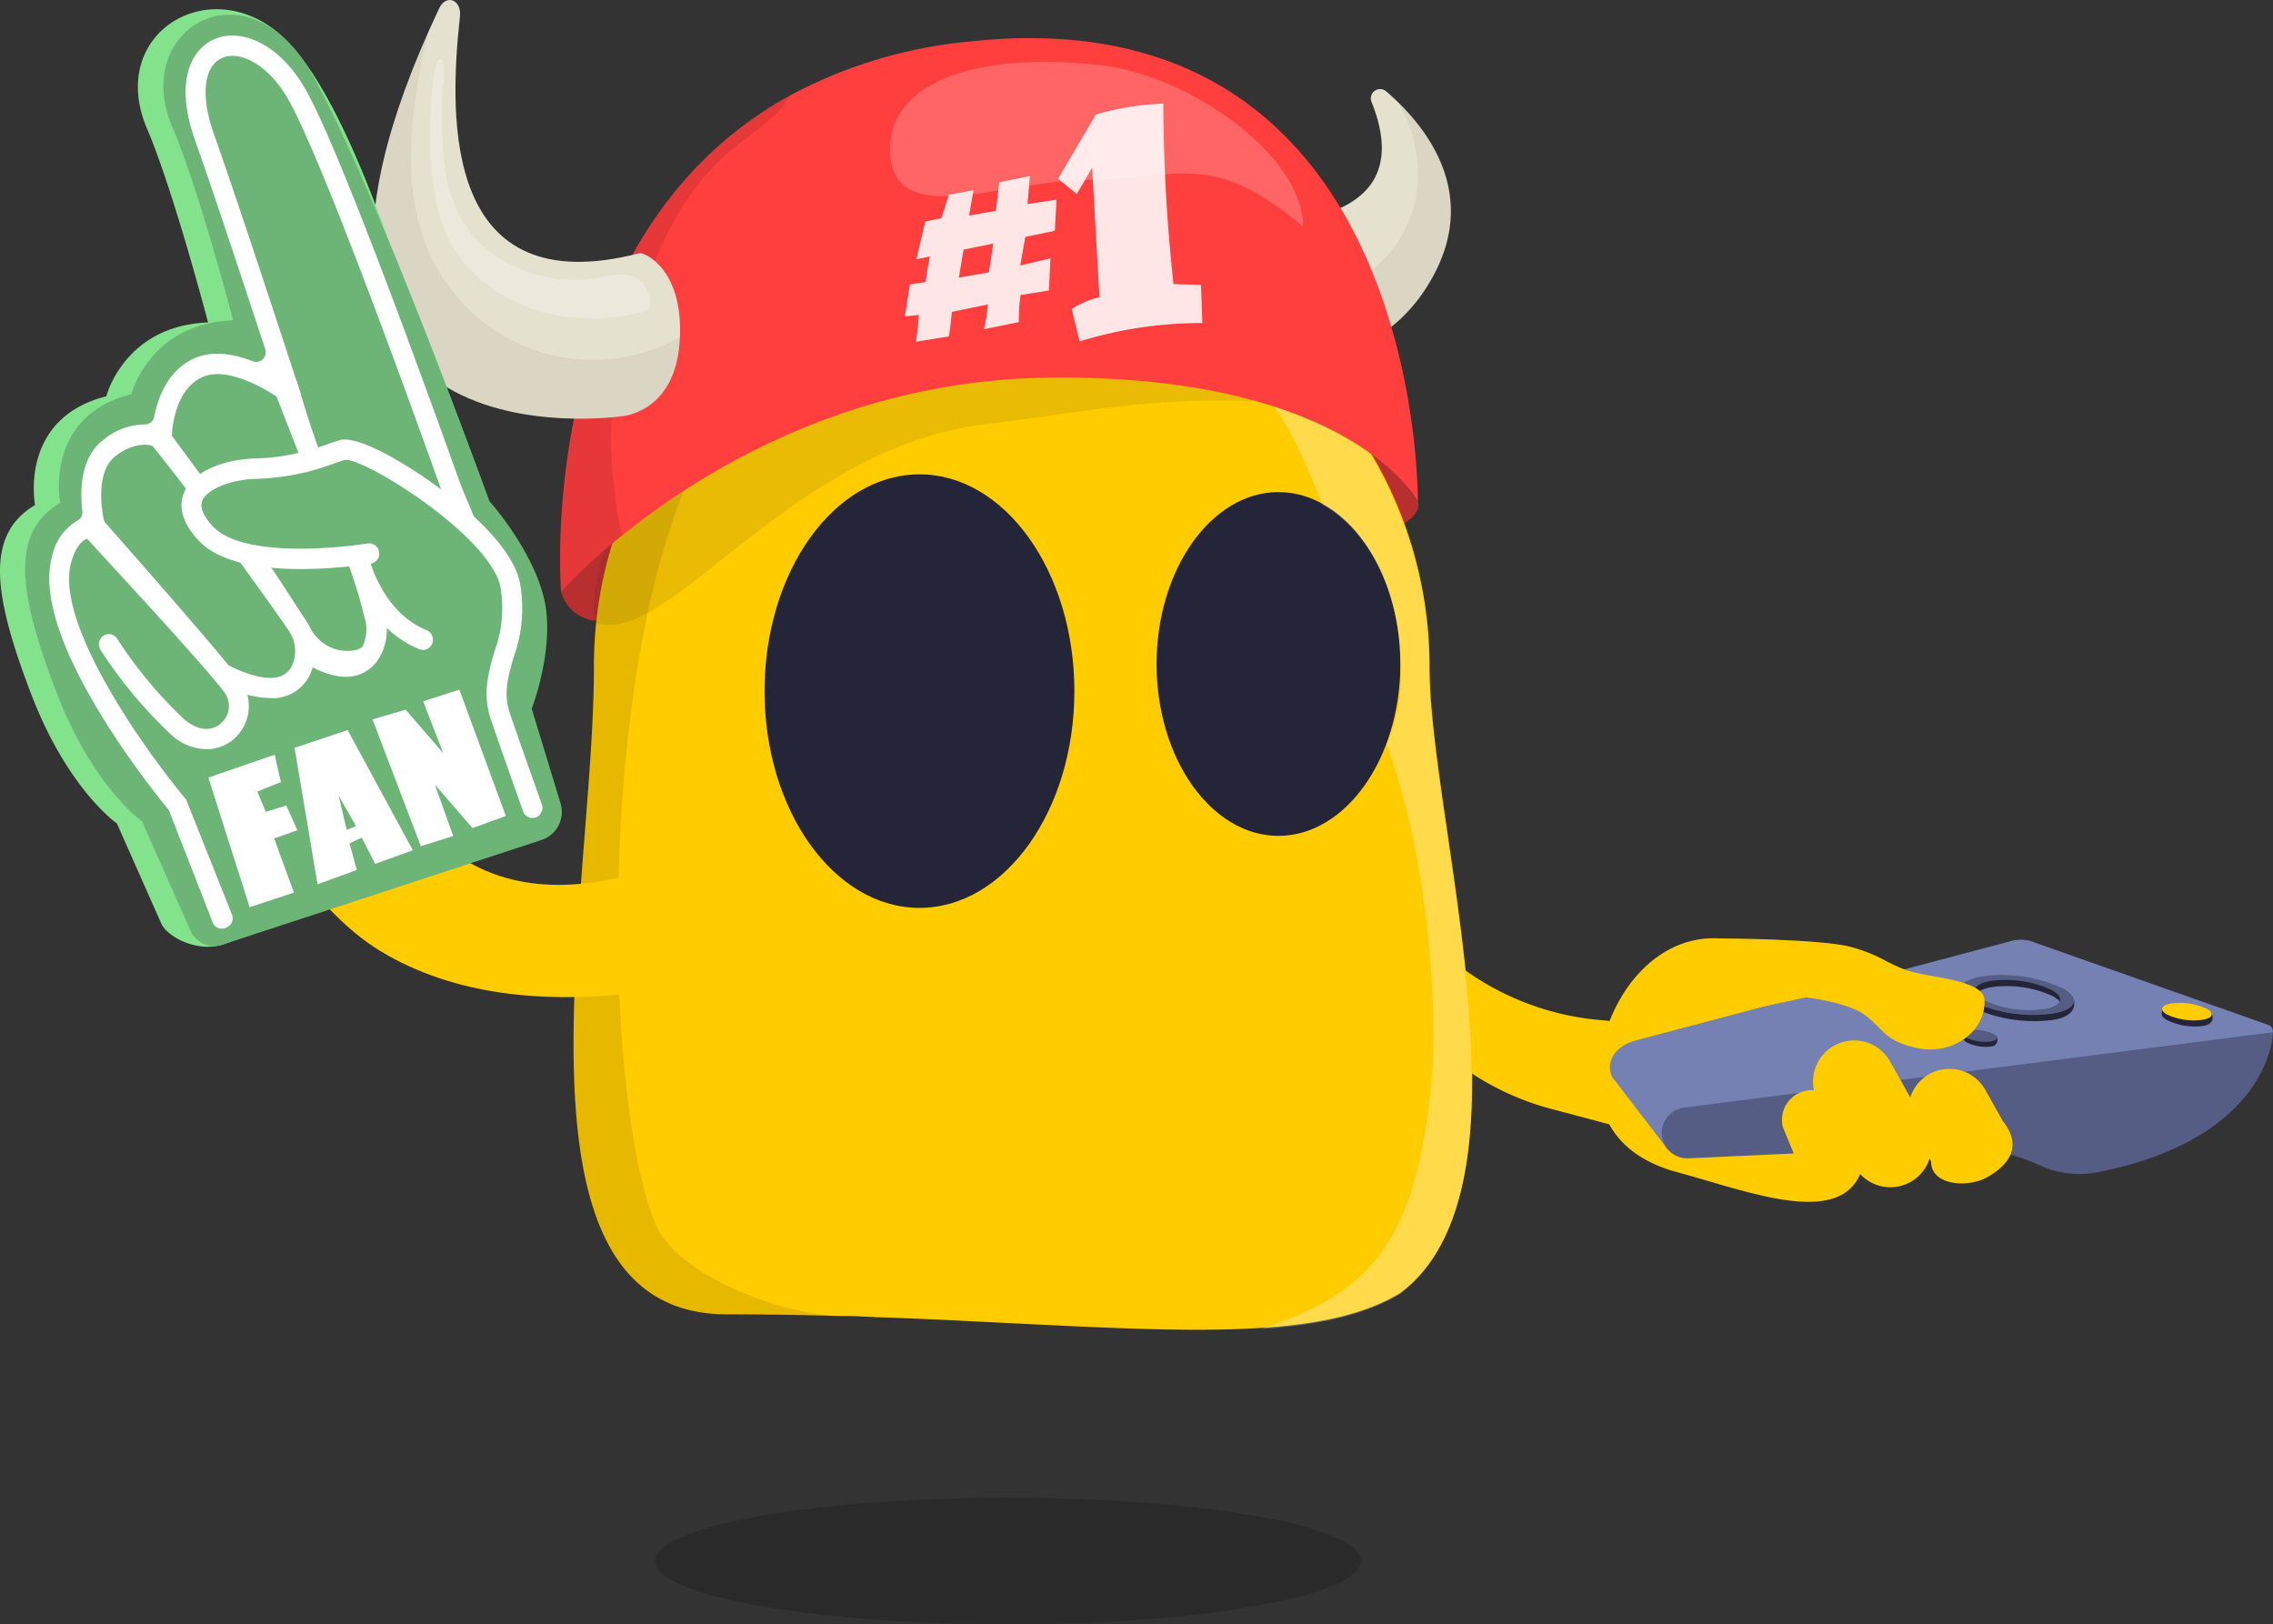 <svg xmlns="http://www.w3.org/2000/svg" width="254.303" height="181.71" viewBox="0 0 254.303 181.71">
  <rect x="0" y="0" width="254.303" height="181.71" fill="#333333" stroke="none"/>
  <g id="cg_sstream_sport" transform="translate(-1452.908 -1060.354)">
    <path id="Path_76085" data-name="Path 76085" d="M1527.34,1132.228a4.445,4.445,0,0,0,3.715,3.224c3.046.488,87.572-9.256,90.187-10.642s1.953-2.676,1.953-2.676l-17.949-25.587-76.061,15.849Z" transform="translate(-11.66 -5.67)" fill="#b82f2f"/>
    <path id="Path_76086" data-name="Path 76086" d="M1611.5,1100.323c7.394,13.031,9.251,36.493,9.251,36.493l-68.834,5.649s-5.7-39.034,3.841-48.153S1600.149,1080.324,1611.5,1100.323Z" transform="translate(-15.245 -4.079)" fill="#5e382a"/>
    <g id="Group_37713" data-name="Group 37713" transform="translate(1605.503 1159.274)">
      <path id="Path_75945" data-name="Path 75945" d="M1665.2,1205.543l-10.411-2.768a30.383,30.383,0,0,1-17.3-12.253l-3.646-5.348,2.114-7.527,3.388,4.143a30.4,30.4,0,0,0,20.6,11.017l5.784.561Z" transform="translate(-1633.848 -1177.648)" fill="#fc0"/>
      <g id="Group_37712" data-name="Group 37712" transform="translate(26.239 6.037)">
        <path id="Path_75946" data-name="Path 75946" d="M1665.4,1196.761c-1.784,8.083,2.078,12.526,8.349,14.213,7.969,2.141,18.77,6.544,20.765-.559s-5.591-22.928-13.535-25.163S1666.982,1189.553,1665.4,1196.761Z" transform="translate(-1664.961 -1184.807)" fill="#fc0"/>
        <g id="Group_37711" data-name="Group 37711" transform="translate(1.28 0.169)">
          <path id="Path_75947" data-name="Path 75947" d="M1740.217,1194.561l-26.153-9.219a4.071,4.071,0,0,0-2.75-.175l-42.074,11.141c-2.762.831-3.214,3.028-2.4,4.192l6.127,7.98,67.086-12.5a.748.748,0,0,0,.159-1.418Z" transform="translate(-1666.479 -1185.007)" fill="#7481b2"/>
          <path id="Path_75948" data-name="Path 75948" d="M1741.745,1197.277s-.11,11.772-19.517,15.642a10.691,10.691,0,0,1-6.517-.724h0a23.946,23.946,0,0,0-11-2.118l-28.374,1.306a2.848,2.848,0,0,1-2.974-2.713,2.882,2.882,0,0,1,.019-.476h0a2.847,2.847,0,0,1,2.481-2.481Z" transform="translate(-1667.556 -1186.929)" fill="#555d84"/>
          <path id="Path_75949" data-name="Path 75949" d="M1745.165,1194.474c.384.59.349,1.423-.884,1.6a7.225,7.225,0,0,1-3.879-.6c-.92-.513-.721-.65-.648-1.424a12.206,12.206,0,0,1,5.1.767" transform="translate(-1677.946 -1186.421)" fill="#242538"/>
          <path id="Path_75950" data-name="Path 75950" d="M1715.459,1192.906a12.884,12.884,0,0,0,6.82,1.174c2.108-.311,2.6-1.069,1.021-1.947a12.354,12.354,0,0,0-6.685-1.028c-2.108.311-2.544,1.278-.969,2.155m10.011-.763c.084.378.4,1.9-2.4,2.309a16.415,16.415,0,0,1-8.855-1.361c-2.088-1.165-1.379-1.2-1.361-2.249a13.246,13.246,0,0,1,11.5.755" transform="translate(-1673.753 -1185.825)" fill="#242538"/>
          <path id="Path_75951" data-name="Path 75951" d="M1744.743,1194.037c.914.506.66,1.072-.572,1.253a7.209,7.209,0,0,1-3.879-.6c-.92-.513-.659-1.072.563-1.251a7.16,7.16,0,0,1,3.89.6" transform="translate(-1677.955 -1186.319)" fill="#fc0"/>
          <g id="Group_37710" data-name="Group 37710" transform="translate(29.64 4.742)">
            <path id="Path_75952" data-name="Path 75952" d="M1717.051,1197.728a.759.759,0,0,1-.218,1.051.769.769,0,0,1-.358.122,4.842,4.842,0,0,1-2.62-.4c-.618-.345-.62-.521-.456-1.046a8.34,8.34,0,0,1,3.458.6" transform="translate(-1703.454 -1191.698)" fill="#242538"/>
            <path id="Path_75953" data-name="Path 75953" d="M1705.4,1191.5c.084.371.184.934-.644,1.056a4.826,4.826,0,0,1-2.62-.4c-.618-.345-.539-.481-.468-.973a8.394,8.394,0,0,1,3.467.531" transform="translate(-1701.625 -1190.714)" fill="#242538"/>
            <path id="Path_75954" data-name="Path 75954" d="M1711.144,1194.709c-.044.288.184.928-.644,1.05a4.857,4.857,0,0,1-2.62-.4c-.618-.345-.59-.59-.432-.961a8.206,8.206,0,0,1,3.431.52" transform="translate(-1702.522 -1191.217)" fill="#242538"/>
            <path id="Path_75955" data-name="Path 75955" d="M1716.772,1197.425c.618.345.448.723-.38.843a4.842,4.842,0,0,1-2.62-.4c-.618-.345-.449-.723.38-.843a4.834,4.834,0,0,1,2.62.4" transform="translate(-1703.469 -1191.625)" fill="#555d84"/>
            <path id="Path_75956" data-name="Path 75956" d="M1705.051,1191.07c.624.347.449.723-.379.843a4.826,4.826,0,0,1-2.62-.4c-.618-.345-.448-.723.379-.843a4.827,4.827,0,0,1,2.62.4" transform="translate(-1701.633 -1190.63)" fill="#555d84"/>
            <path id="Path_75957" data-name="Path 75957" d="M1710.8,1194.268c.618.343.448.723-.379.843a4.856,4.856,0,0,1-2.62-.4c-.618-.345-.449-.723.38-.843a4.833,4.833,0,0,1,2.62.4" transform="translate(-1702.533 -1191.131)" fill="#555d84"/>
          </g>
          <path id="Path_75958" data-name="Path 75958" d="M1715.547,1192.49a12.365,12.365,0,0,0,6.687,1.027c2.108-.31,2.545-1.278.969-2.155a12.376,12.376,0,0,0-6.687-1.028c-2.108.311-2.544,1.279-.969,2.156m8.9-1.311c2.083,1.159,1.518,2.446-1.282,2.855a16.4,16.4,0,0,1-8.855-1.361c-2.09-1.163-1.518-2.446,1.282-2.855a16.338,16.338,0,0,1,8.855,1.361" transform="translate(-1673.774 -1185.741)" fill="#555d84"/>
        </g>
        <path id="Path_75959" data-name="Path 75959" d="M1680.9,1184.829s11.559.042,14.879.977,3.868,1.8,6.224,2.614,8.536.989,8.645,3.275c.169,3.626-3.648,6.156-7.337,5.439s-3.887-2.032-5.871-3.608-6.776-2.1-6.776-2.1l-6.209,1.344Z" transform="translate(-1667.457 -1184.81)" fill="#fc0"/>
        <path id="Path_75960" data-name="Path 75960" d="M1694.853,1217.036l.034-.008a3.315,3.315,0,0,0,2.393-4.03l-1.412-5.542a3.317,3.317,0,0,0-4.032-2.394l-.034.008a3.314,3.314,0,0,0-2.393,4.03l2.053,4.982C1691.913,1215.857,1693.078,1217.488,1694.853,1217.036Z" transform="translate(-1668.774 -1187.964)" fill="#fc0"/>
        <path id="Rectangle_3892" data-name="Rectangle 3892" d="M1704.331,1214.2h0a4.6,4.6,0,0,1-6.267-1.764l-4.045-7.212a4.6,4.6,0,0,1,1.763-6.267h0a4.6,4.6,0,0,1,6.267,1.763l4.045,7.212A4.6,4.6,0,0,1,1704.331,1214.2Z" transform="translate(-1669.42 -1186.931)" fill="#fc0"/>
        <path id="Path_75961" data-name="Path 75961" d="M1714.885,1214.26h0c2.217-1.244,4.115-3.313,1.763-6.269l-1.964-3.5a4.606,4.606,0,0,0-6.27-1.763h0a4.606,4.606,0,0,0-1.76,6.27l1.964,3.5C1708.577,1215.156,1712.668,1215.505,1714.885,1214.26Z" transform="translate(-1671.399 -1187.522)" fill="#fc0"/>
      </g>
    </g>
    <path id="Path_76087" data-name="Path 76087" d="M1621.539,1210.144c-3.871,2.378-9.066,3.508-15.526,3.938-8.922.59-20.223-.16-33.683-.793a.076.076,0,0,0-.042-.008c-1.383-.068-2.791-.135-4.225-.194-1.78-.076-3.534-.152-5.3-.2-.447-.034-.911-.051-1.358-.059-.843-.076-1.7-.076-2.547-.076h-.152l-.987-.025q-5.579-.152-11.52-.16h-.051c-14.354,0-17.331-14.5-17.145-31.794.059-5.187.388-10.626.793-16.015.363-5.043.8-10.027,1.1-14.691.228-3.559.38-6.924.38-9.994a46.591,46.591,0,0,1,18.031-36.854c1.088-.818,2.2-1.585,3.331-2.319q2-1.3,4.1-2.387a45.849,45.849,0,0,1,18.739-5.06h2.539a47.415,47.415,0,0,1,9.572.928,46.707,46.707,0,0,1,37.183,45.726C1624.769,1157.7,1637.394,1198.177,1621.539,1210.144Z" transform="translate(-11.918 -5.184)" fill="#fc0"/>
    <path id="Path_71720" data-name="Path 71720" d="M1571.671,1123.276c9.559,0,17.327,10.893,17.327,24.248s-7.765,24.249-17.327,24.249-17.337-10.894-17.337-24.249,7.765-24.248,17.337-24.248m40.156,1.986c7.488,0,13.644,8.619,13.644,19.234s-6.156,19.222-13.644,19.222-13.634-8.621-13.634-19.223,6.156-19.234,13.634-19.234" transform="translate(-15.889 -9.857)" fill="#242538" fill-rule="evenodd"/>
    <g id="Group_36386" data-name="Group 36386" transform="translate(1563.458 1088.268)" opacity="0.3">
      <path id="Path_14026" data-name="Path 14026" d="M1583.993,1093.453l.111.07c1.974,1.187,25.513,4.293,34.054,21.075a71.652,71.652,0,0,1,3.2,7.365c5.1,2.774,8.762,9.772,8.762,17.936a18.245,18.245,0,0,1-1.542,8.877c5.124,14.065,5.624,31.392,5.069,37.326-1.8,19.534-7.643,24.187-19.067,28.1,6.455-.434,11.669-1.564,15.529-3.938,15.841-11.958,3.216-52.445,3.216-70.038a46.7,46.7,0,0,0-37.187-45.727l-11.565-1.043Z" transform="translate(-1583.993 -1093.453)" fill="#fff"/>
    </g>
    <ellipse id="Ellipse_146" data-name="Ellipse 146" cx="39.486" cy="7.082" rx="39.486" ry="7.082" transform="translate(1526.211 1227.899)" opacity="0.17" style="isolation: isolate"/>
    <path id="Path_76088" data-name="Path 76088" d="M1557.715,1213.665q-5.579-.152-11.52-.16h-.051c-14.354,0-17.331-14.5-17.145-31.794.059-5.187.388-10.626.793-16.015.363-5.043.8-10.027,1.1-14.691.228-3.559.38-6.924.38-9.994a46.591,46.591,0,0,1,18.031-36.854c1.088-.818,2.2-1.586,3.331-2.319q2-1.3,4.1-2.387c-5.4,5.285-7.784,7.577-12.74,16.333-12.56,22.188-11.879,72.972-5.865,87.576C1540.159,1208.287,1549.467,1212.762,1557.715,1213.665Z" transform="translate(-11.918 -6.124)" opacity="0.1" style="isolation: isolate"/>
    <path id="Path_76089" data-name="Path 76089" d="M1580.381,1235.54l-.009.008a.076.076,0,0,0-.042-.008Z" transform="translate(-19.961 -27.443)"/>
    <g id="Group_37785" data-name="Group 37785" transform="translate(1494.637 1060.354)">
      <path id="Path_76090" data-name="Path 76090" d="M1550.947,1090.2a3.642,3.642,0,0,1,.459.668C1551.235,1090.637,1551.085,1090.416,1550.947,1090.2Z" transform="translate(-1509.995 -1065.03)" fill="#512c20"/>
      <path id="Path_76091" data-name="Path 76091" d="M1580.611,1077.161c.11-.127.224-.247.336-.372A1.071,1.071,0,0,1,1580.611,1077.161Z" transform="translate(-1514.642 -1062.929)" fill="#512c20"/>
      <path id="Path_76092" data-name="Path 76092" d="M1607.875,1109.629c-13.056-.979-23.432,1.409-32.077,2.387-22.288,2.519-35.736,25.206-43.992,22.214-1.736-10.67,15.316-36,19.9-40.379C1561.139,1084.832,1603.29,1081.538,1607.875,1109.629Z" transform="translate(-1506.977 -1064.593)" fill="#242538" fill-rule="evenodd" opacity="0.1"/>
      <g id="Group_37783" data-name="Group 37783" transform="translate(94.31 9.956)">
        <path id="Path_76093" data-name="Path 76093" d="M1614.216,1087.735c1.078-.955,23.853,1.973,17.411-14.122a1.039,1.039,0,0,1,1.626-1.2c4.324,3.717,10.525,11.234,5.174,20.846-7.73,13.885-24.211,7.992-24.211,7.992Z" transform="translate(-1614.216 -1072.16)" fill="#e5e1cf"/>
        <path id="Path_76094" data-name="Path 76094" d="M1629.3,1094.227c7.871-4.153,9.486-13.3,5.257-20.352,4.119,4.008,8.7,10.978,3.873,19.655-7.73,13.885-24.211,7.992-24.211,7.992v-5.4C1619.336,1096.892,1624.8,1096.6,1629.3,1094.227Z" transform="translate(-1614.216 -1072.428)" fill="#42210b" opacity="0.06"/>
      </g>
      <path id="Path_76095" data-name="Path 76095" d="M1623.174,1117.26s-7.346-14.244-41.29-13.865c-22.416.253-39.022,10.618-47.717,17.643a59.512,59.512,0,0,0-6.848,6.317s-3.264-39.671,25.638-55.543a53.144,53.144,0,0,1,20.316-6.047C1623.857,1060.443,1623.174,1117.26,1623.174,1117.26Z" transform="translate(-1506.276 -1061.147)" fill="#ff3e3e"/>
      <path id="Path_76096" data-name="Path 76096" d="M1534.167,1122.226a59.506,59.506,0,0,0-6.848,6.317s-3.264-39.671,25.638-55.543c-3.736,6.637-13.833,4.3-19.846,35.23C1532.4,1111.867,1533.585,1120.5,1534.167,1122.226Z" transform="translate(-1506.276 -1062.335)" opacity="0.1" style="isolation: isolate"/>
      <g id="Group_37784" data-name="Group 37784">
        <path id="Path_76097" data-name="Path 76097" d="M1532.232,1088.674c.434-.113,4.976,1.724,4.477,9.8s-6.462,8.438-6.462,8.438-45.2,6.71-20.451-45.629c.776-1.641,2.527-.962,2.322.908C1510.84,1073.869,1510.34,1094.345,1532.232,1088.674Z" transform="translate(-1502.388 -1060.354)" fill="#e5e1cf"/>
        <path id="Path_76098" data-name="Path 76098" d="M1508.656,1064.4a62.774,62.774,0,0,0-1.528,7.787c-1.14,7.879-.41,15.179,3.6,20.631a19.916,19.916,0,0,0,26,5.894c-.006.135,0,.257-.01.4-.5,8.077-6.462,8.439-6.462,8.439S1486.49,1114.04,1508.656,1064.4Z" transform="translate(-1502.388 -1060.988)" fill="#42210b" opacity="0.06"/>
        <path id="Path_76099" data-name="Path 76099" d="M1533.331,1092.883a2.256,2.256,0,0,0-.57-.324c-1.829-.712-3.766.206-5.662.317a15.956,15.956,0,0,1-6.354-.92c-4.5-1.613-8.416-5.3-9.186-12-.188-1.639-.244-3.38-.266-5.062-.016-1.231.023-2.374.078-3.388a9.161,9.161,0,0,0,.051-3.018c-.059-.174-.187-.307-.333-.288-.212.029-.358.337-.447.612a13.882,13.882,0,0,0-.43,2.91c-.159,1.558-.255,3.12-.271,4.673a34.319,34.319,0,0,0,.975,8.935,14.758,14.758,0,0,0,4.161,7.023,17.241,17.241,0,0,0,5.522,3.5,20.32,20.32,0,0,0,9.506,1.228,27.252,27.252,0,0,0,2.838-.443c.449-.091,1.232-.025,1.543-.628a2.131,2.131,0,0,0-.106-1.581A3.441,3.441,0,0,0,1533.331,1092.883Z" transform="translate(-1503.571 -1061.583)" fill="#fff" opacity="0.27"/>
      </g>
      <path id="Path_76100" data-name="Path 76100" d="M1589.728,1089.829l.186-3.486-3.246.494.269-3.138-3.425.7-.38,3.195-3,.525.5-2.829-2.755.516-.826,2.606-1.813.373-1,4.227,1.517-.312c-.184.73-.488,2.855-.488,2.855l-1.753.288-.566,3.564,1.567-.162c-.036.243-.059,1.265-.336,2.988l3.7-.584s.212-1.385.327-2.749l4.036-.83a19.963,19.963,0,0,1-.449,2.774l3.915-.8a16.989,16.989,0,0,1,.187-3.027l3.17-.512.174-3.593-3.379.8.565-3.2Zm-7.375,4.648-3.362.593.523-3.14,3.332-.673Z" transform="translate(-1513.441 -1064.011)" fill="#fff" opacity="0.87"/>
      <path id="Path_76101" data-name="Path 76101" d="M1593.277,1082.5l4.231-7.19a31.559,31.559,0,0,1,7.542-1.214,190.832,190.832,0,0,0,1.14,20.186l3.074.1.154,4.265a45.855,45.855,0,0,0-13.733,2.053l-.883-3.616a9.918,9.918,0,0,1,3.106-1.335l-.821-14.475-1.724,2.942Z" transform="translate(-1516.626 -1062.506)" fill="#fff" opacity="0.87"/>
    </g>
    <path id="Path_76102" data-name="Path 76102" d="M1617.207,1087.008c-10.406-8.8-14.185-5.251-23.867-5.251s-21.959,5.731-22.341-3.055c-.35-8.06,10.126-11.362,23.773-9.738C1604.386,1070.107,1617.207,1078.94,1617.207,1087.008Z" transform="translate(-18.498 -1.286)" fill="#fff" opacity="0.2"/>
    <path id="Path_9942" data-name="Path 9942" d="M1483.78,1123.927c.379.3,8.083,30.254,22.673,41.4,14.383,10.987,34.432-4.38,36.743-3.485,4.655,1.652-3.747,16.856-3.747,16.856s-23.834,8.321-40.762-2.03c-14.323-8.757-21.859-36.246-24.819-38.173C1473.718,1131.287,1483.78,1123.927,1483.78,1123.927Z" transform="translate(-3.283 -9.959)" fill="#fc0"/>
    <g id="Group_37792" data-name="Group 37792" transform="translate(1452.908 1061.387)">
      <path id="Path_76103" data-name="Path 76103" d="M1470.962,1163.882l-4.977-11.221s-5.547-3.818-9.657-14.642-5.167-17.614.5-20.976c0,0-1.868-9.682,7.972-12.164,0,0,2.01-7.917,11.386-8.256,0,0-3.834-14.667-6.825-21.675-4.681-10.966,7.7-18.034,15.743-9.744,10.516,10.841,19.758,51.667,19.758,51.667s4.638,5.139,6.051,10.656-1.328,12.541-1.328,12.541l3.22,10.56a3.308,3.308,0,0,1-2.081,4.122l-33.007,11.5C1474.73,1167.082,1471.566,1165.243,1470.962,1163.882Z" transform="translate(-1452.908 -1061.579)" fill="#83e28c"/>
      <path id="Path_76104" data-name="Path 76104" d="M1474.748,1164.77l-5.43-12.242s-5.547-3.818-9.657-14.642-5.167-17.613.5-20.975c0,0-1.868-9.682,7.972-12.165,0,0,2.01-7.917,11.385-8.256,0,0-3.833-14.668-6.824-21.675-4.681-10.966,8.51-18.807,15.809-5.584s19.692,47.507,19.692,47.507,4.638,5.139,6.051,10.655-1.328,12.541-1.328,12.541l3.219,10.559a3.307,3.307,0,0,1-2.081,4.122l-35.818,11.747A2.852,2.852,0,0,1,1474.748,1164.77Z" transform="translate(-1453.431 -1061.692)" fill="#6db577"/>
      <g id="Group_37786" data-name="Group 37786" transform="translate(5.514 2.949)">
        <path id="Path_76105" data-name="Path 76105" d="M1478.738,1067.6c1.908-.892,5.239.542,7.636,4.958,4.065,7.488,14.118,35.409,17.788,45.749a1.067,1.067,0,0,0,.475.57l.133.078c.863.507,2.5.853,2.159-.1-.267-.751-1.211-2.838-1.58-3.871-1.269-3.556-3.24-9.036-5.429-14.95-5.558-15.019-9.462-24.634-11.6-28.576-3.082-5.677-7.621-7.28-10.51-5.934-2.517,1.173-4.375,4.755-2.045,11.289,1.894,5.31,5.627,16.6,7.838,23.33a1.073,1.073,0,0,1-1.4,1.359c-2.08-.808-4.495-1.251-6.557-.308-2.93,1.344-4.041,4.358-4.46,6.519a1.051,1.051,0,0,1-1.042.858,7.412,7.412,0,0,0-4.671,1.748c-2.54,1.979-2.607,5.6-2.328,7.942a1.06,1.06,0,0,1-.556,1.078,5.959,5.959,0,0,0-2.819,3.973c-2.571,8.919,10.919,25.807,12.944,28.274a1.13,1.13,0,0,1,.176.3l4.842,12.407a1.062,1.062,0,0,0,1.408.606l.176-.077a1.1,1.1,0,0,0,.568-1.418l-5.137-12.885-.118-.141c-4.208-5.025-14.7-19.563-12.724-26.41.74-2.566,1.918-2.744,2.312-2.727a.882.882,0,0,1,.2.037h0a1.076,1.076,0,0,0,1.3-1.353l-.023-.083c-.438-1.558-1.085-5.979,1.124-7.7,2.643-2.06,4.607-1.04,4.676-1l.07.041a1.064,1.064,0,0,0,1.588-.959v-.083c0-.052-.013-5.289,3.405-6.855,2.874-1.32,7.6,1.567,9.184,2.791l.121.094a1.07,1.07,0,0,0,1.652-1.215l-.048-.147c-.068-.208-6.827-20.938-9.619-28.767C1476.364,1071.859,1476.711,1068.55,1478.738,1067.6Z" transform="translate(-1459.446 -1065.076)" fill="#fff"/>
      </g>
      <g id="Group_37787" data-name="Group 37787" transform="translate(20.307 48.138)">
        <path id="Path_76106" data-name="Path 76106" d="M1516.636,1160.925a1.109,1.109,0,0,1-1.429-.683c-.713-1.992-2.283-6.4-3.582-10.193-1-2.906-.3-5.341.382-7.7a13.8,13.8,0,0,0,.648-7.276c-1.23-5.578-14.7-14.08-17.268-14.147l-.3.056c-.3.1-.628.212-.966.326a26.821,26.821,0,0,1-8.71,1.745c-2.855.052-5.59,1.161-6.1,2.457-.37.933.456,2.085,1.216,2.887,3.1,3.273,12.712,2.585,17.306,1.886a1.115,1.115,0,0,1,1.253.928h0a1.129,1.129,0,0,1-.923,1.329c-3.664.547-15.076,1.833-19.23-2.555-2.216-2.341-2.139-4.2-1.684-5.345,1.026-2.578,4.811-3.8,8.113-3.87a24.626,24.626,0,0,0,8.055-1.628c.4-.138.794-.271,1.177-.393,1.184-.382,3.515.444,6.917,2.458,4.429,2.623,12.22,8.391,13.319,13.375a15.921,15.921,0,0,1-.683,8.427c-.63,2.19-1.175,4.083-.417,6.29,1.295,3.781,2.861,8.179,3.571,10.165a1.144,1.144,0,0,1-.658,1.46Z" transform="translate(-1476.988 -1118.658)" fill="#fff"/>
      </g>
      <g id="Group_37788" data-name="Group 37788" transform="translate(9.301 57.169)">
        <path id="Path_76107" data-name="Path 76107" d="M1478.133,1154.964a5.845,5.845,0,0,1-4.361-1.633,50.2,50.2,0,0,1-7.879-9.451,1.156,1.156,0,0,1,.327-1.6h0a1.1,1.1,0,0,1,1.515.326,48.567,48.567,0,0,0,7.475,8.992c1.815,1.581,3.386,1.241,4.251.395a2.579,2.579,0,0,0,.218-3.469c-2.189-2.909-12.753-14.317-15.635-17.448-.446-.485.623-.246,1.125-.664l.309-.256c.459-.383.429-1.09.827-.638,2.7,3.063,12.839,14.568,15.134,17.615a4.905,4.905,0,0,1-.437,6.517A4.686,4.686,0,0,1,1478.133,1154.964Z" transform="translate(-1463.937 -1129.367)" fill="#fff"/>
      </g>
      <g id="Group_37789" data-name="Group 37789" transform="translate(16.299 47.157)">
        <path id="Path_76108" data-name="Path 76108" d="M1478.826,1123.011c-2.046-2.766-4.035-5.462-4.075-5.515l-2.4.963c-.835-1.158,2.978,3.592,5.348,6.8A3.376,3.376,0,0,1,1478.826,1123.011Z" transform="translate(-1472.235 -1117.496)" fill="#fff"/>
        <path id="Path_76109" data-name="Path 76109" d="M1491.568,1140.946c-1.38-2.035-2.744-4.379-5.139-7.664-.422.227-1.875-.5-2.467-.445a4.418,4.418,0,0,1-.961-.019c2.619,3.584,5.241,7.217,6.74,9.427a4.006,4.006,0,0,1,.49,3.655,2.363,2.363,0,0,1-1.347,1.441c-.893.353-2.668.411-6.041-1.279l-.971,2.053a12.427,12.427,0,0,0,6.366,1.693,5.161,5.161,0,0,0,1.447-.331,4.6,4.6,0,0,0,2.608-2.711A6.281,6.281,0,0,0,1491.568,1140.946Z" transform="translate(-1473.745 -1119.896)" fill="#fff"/>
      </g>
      <g id="Group_37790" data-name="Group 37790" transform="translate(30.295 41.394)">
        <path id="Path_76110" data-name="Path 76110" d="M1493.974,1120.527a4.252,4.252,0,0,1,.883-.3c-1.54-3.9-3.068-9.233-3.2-9.567l-2.725.49c-.695-1.714,2.323,6.035,3.873,9.958A4.529,4.529,0,0,1,1493.974,1120.527Z" transform="translate(-1488.831 -1110.662)" fill="#fff"/>
        <path id="Path_76111" data-name="Path 76111" d="M1499.582,1133.979c-.253.142-.062,1.5-.339,1.587-.414.185-.814-1.127-1.283-1.081a51.239,51.239,0,0,1,1.939,6.248,4.608,4.608,0,0,1-.146,3.473c-.348.582-3.98,1.328-5.908-2.123l-.883,3.774c2.28,1.426,4.024,1.843,5.349,1.727a4.261,4.261,0,0,0,3.341-2.177,6.215,6.215,0,0,0,.293-5.567C1501.345,1138.4,1500.241,1135.595,1499.582,1133.979Z" transform="translate(-1489.478 -1114.315)" fill="#fff"/>
      </g>
      <g id="Group_37791" data-name="Group 37791" transform="translate(39.148 60.79)">
        <path id="Path_76112" data-name="Path 76112" d="M1507.112,1144.468c-5-2.012-7.037-7.009-7.735-9.338a1.138,1.138,0,0,1,.856-1.448h0a1.112,1.112,0,0,1,1.273.776c.591,1.934,2.323,6.211,6.4,7.878a1.155,1.155,0,0,1,.673,1.363h0A1.106,1.106,0,0,1,1507.112,1144.468Z" transform="translate(-1499.328 -1133.661)" fill="#fff"/>
      </g>
      <path id="Path_76113" data-name="Path 76113" d="M1480.553,1163.022l4.617,14.508,4.947-1.642-2.2-6.052,2.589-.927-1.234-2.76-2.3.71-.943-2.275,2.639-1.058-.7-3.061Z" transform="translate(-1457.239 -1077.07)" fill="#fff"/>
      <path id="Path_76114" data-name="Path 76114" d="M1497.929,1157.2l-5.942,1.983,2.572,15.26,4.393-1.594-.82-2.987,1.373-.629,1.5,2.928,4.213-1.515Zm-.114,11.16-.891-3.809,1.941,3.4Z" transform="translate(-1459.03 -1076.559)" fill="#fff"/>
      <path id="Path_76115" data-name="Path 76115" d="M1502.332,1155.162l5.4,14.185,3.625-1.144-2.053-5.747,4.21,4.858,3.732-1.345-5.205-14.138-4.045,1.308,2.243,5.794-4.21-4.858Z" transform="translate(-1460.651 -1075.717)" fill="#fff"/>
    </g>
  </g>
</svg>
